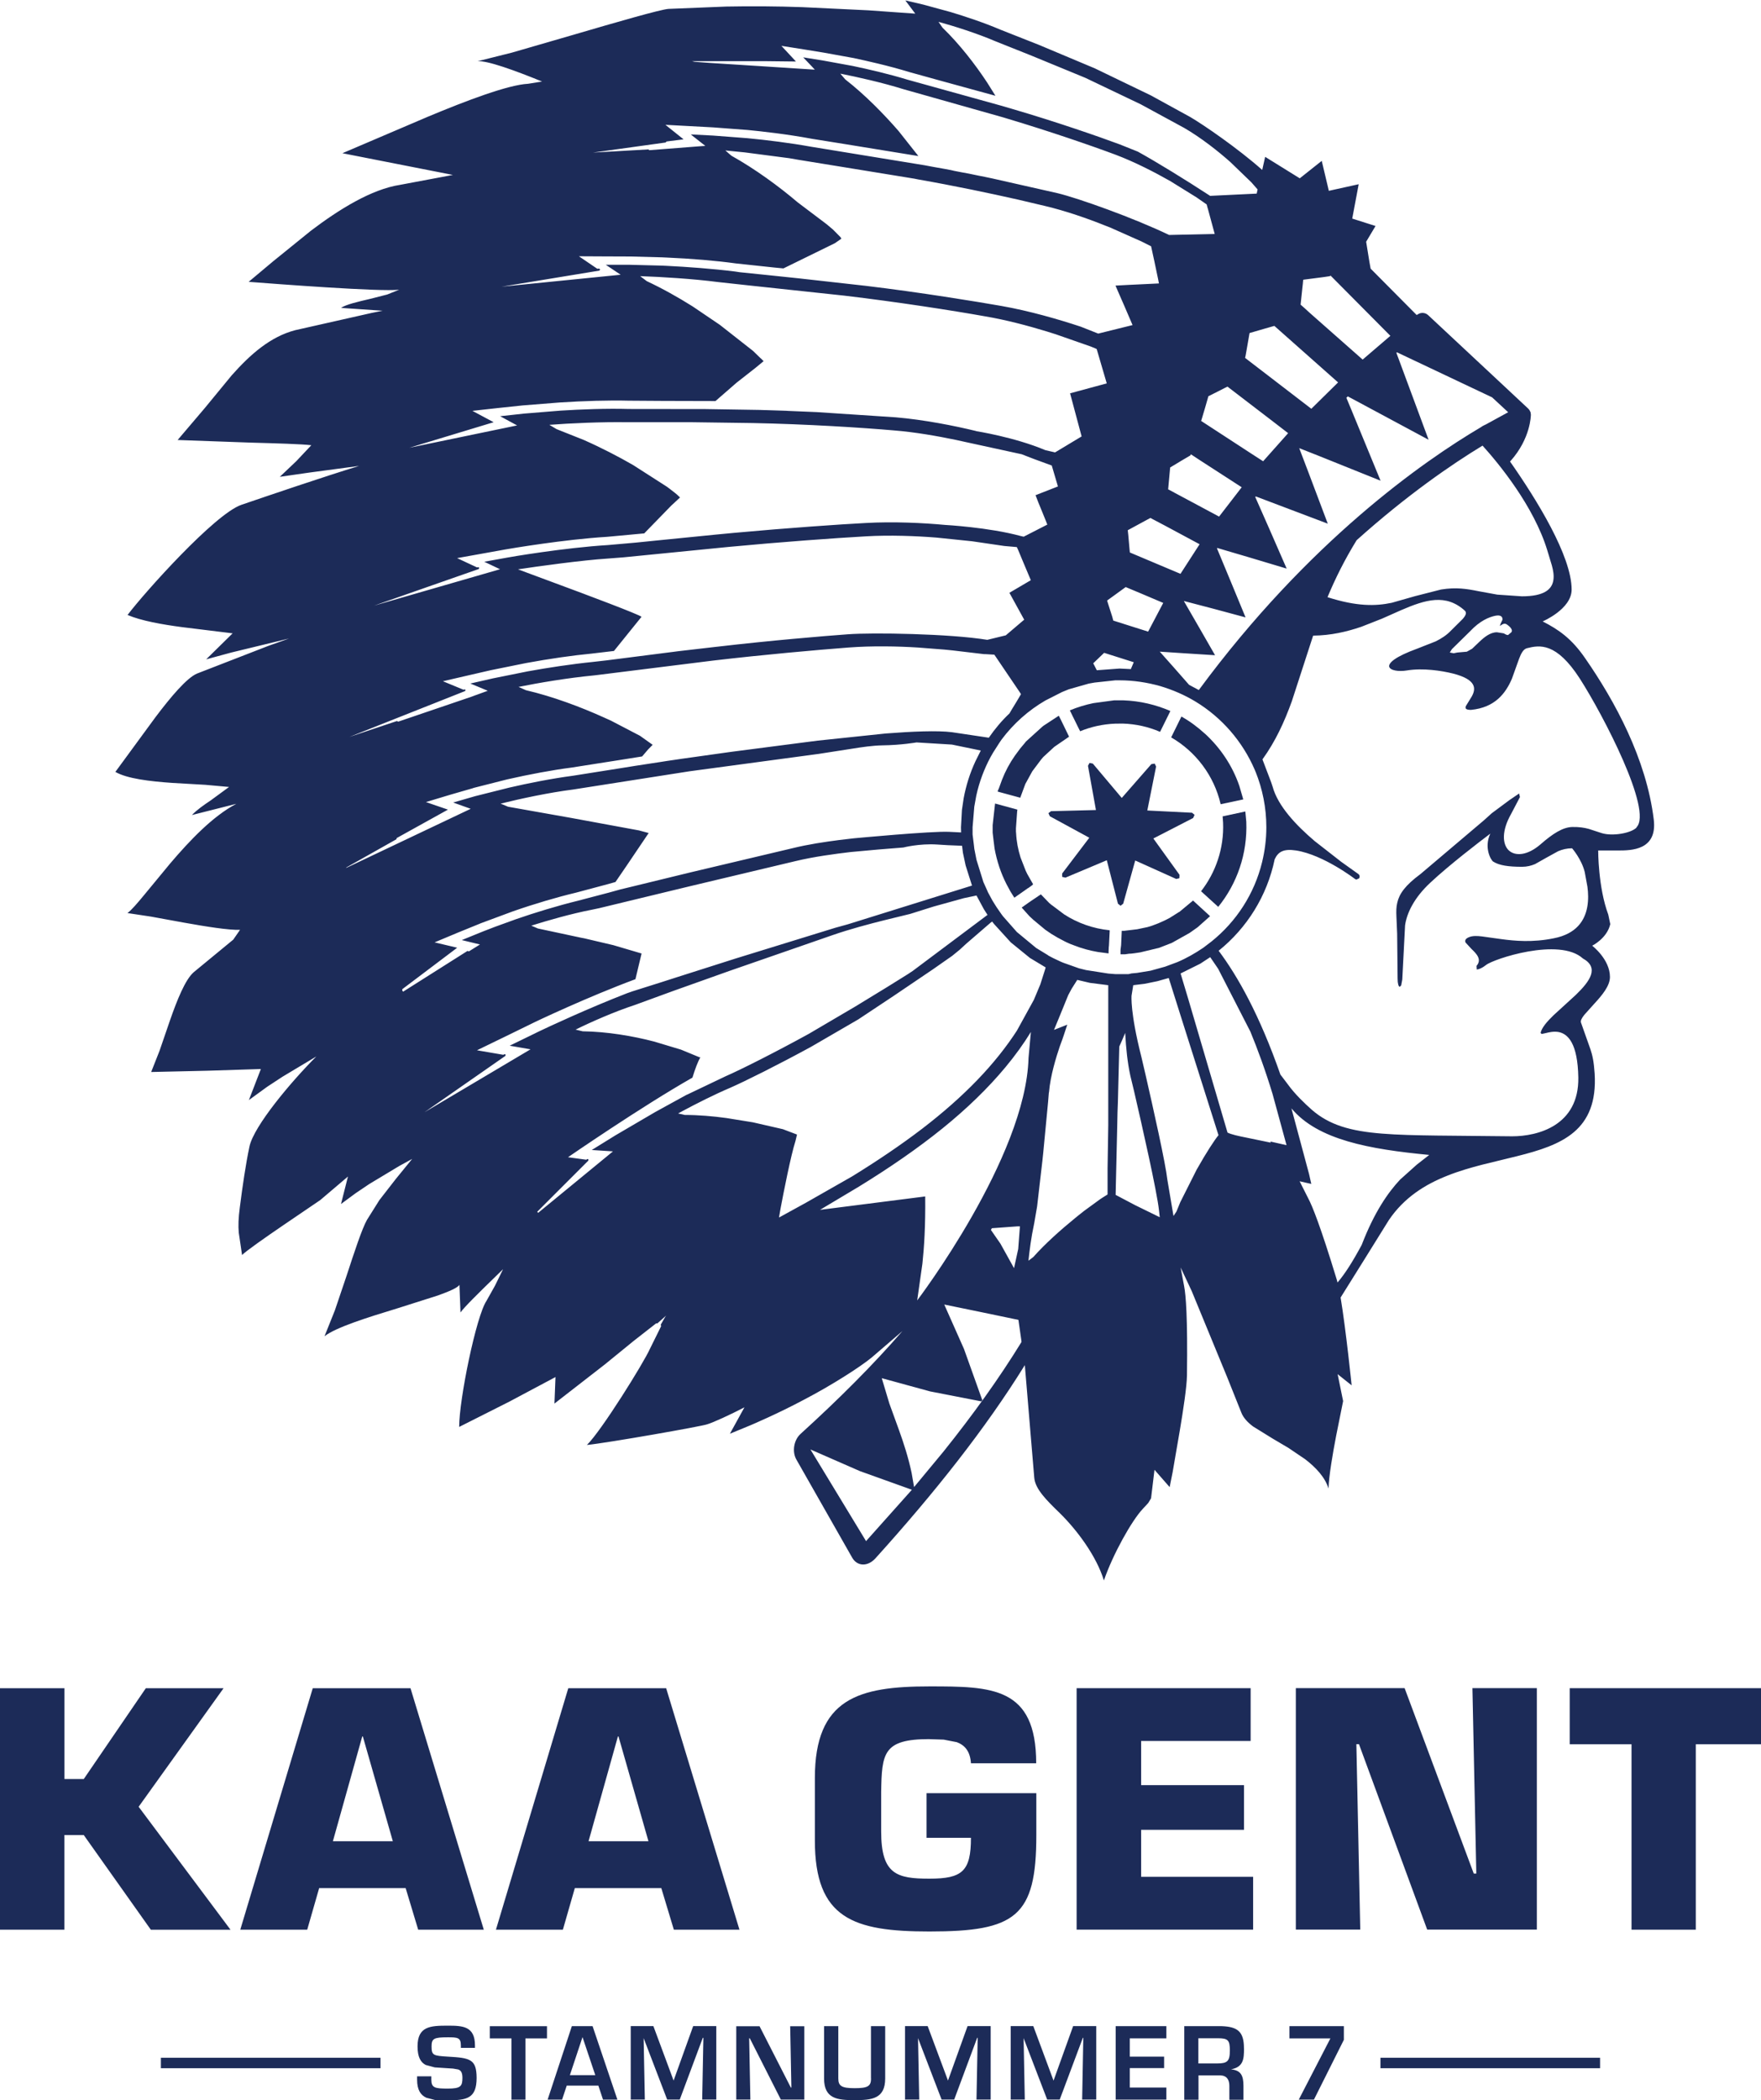 <?xml version="1.0" encoding="UTF-8"?> <svg xmlns="http://www.w3.org/2000/svg" id="a" viewBox="0 0 384.63 458.54"><polygon points="245.32 197.3 247.95 187.87 256.91 191.9 257.6 191.73 257.63 191 251.91 183.06 260.6 178.59 260.91 177.9 260.36 177.44 250.59 176.95 252.51 167.35 252.2 166.71 251.47 166.83 245.01 174.21 238.69 166.71 237.97 166.56 237.63 167.19 239.37 176.85 229.56 177.1 228.99 177.54 229.3 178.21 237.92 182.9 231.99 190.71 231.99 191.44 232.71 191.61 241.74 187.81 244.18 197.3 244.74 197.75 245.32 197.3" style="fill:#1c2b58;"></polygon><path d="M263.18,160.19c-1.58-1.44-3.28-2.71-5.14-3.75l-2.24,4.55c5.37,3.1,9.38,8.36,10.81,14.59l4.94-1.05-.86-2.95c-1.51-4.41-4.14-8.31-7.51-11.4Z" style="fill:#1c2b58;"></path><path d="M234.45,156.68l1,2.04,.47,.93c2.37-.98,4.96-1.55,7.63-1.66l1.68-.02c2.9,.1,5.64,.72,8.15,1.81l2.25-4.55c-3.16-1.37-6.62-2.2-10.25-2.33h-2.04l-4.53,.61c-1.78,.37-3.49,.89-5.14,1.58l.41,.84,.36,.75Z" style="fill:#1c2b58;"></path><path d="M267.14,179.62c.23,5.61-1.62,10.87-4.81,14.96l3.75,3.41c4.09-5.05,6.41-11.56,6.13-18.58l-.21-2.24-4.96,1.06,.1,1.4Z" style="fill:#1c2b58;"></path><path d="M257.54,199.1l-2.06,1.3-1.01,.52-1.45,.65-1.36,.52-1,.31-2.28,.48-2.85,.34h-.52l-.14,3.13-.13,1.04v.96h.98l.94-.14h.18l.31-.02,.65-.08,1.27-.19,4.11-.99,2.75-1.07,3.88-2.17,1.69-1.19,.16-.13,2.64-2.35-3.72-3.41-3.01,2.5Zm-27.85-1.51l-.52-.44-1.83-1.89-2.2,1.48-.59,.41-1.4,.99,.89,.99,.8,.89,.86,.8,2.6,2.16,1.3,.89,1.51,.9,1.24,.65,.54,.28,.59,.26,.42,.18,.75,.28c1.63,.65,3.36,1.11,5.13,1.42l2.35,.31v-.37l.05-1.11,.03-.13,.16-3.13v-.31c-3.64-.37-7.02-1.58-9.94-3.47l-2.74-2.06Z" style="fill:#1c2b58;"></path><path d="M224.47,193.95l.5-.34,.61-.45,.03-.2-.14-.21-1.09-1.92-.36-.75-1.11-2.85c-.55-1.73-.89-3.51-.98-5.37l-.03-.28v-.76l.26-3.67,.05-.39-4.87-1.33-.53,4.71v1.65l.19,1.63,.13,1.03,.1,.8c.5,2.75,1.37,5.36,2.59,7.76l.13,.24,.75,1.39,.59,.94,.26,.41,2.4-1.68,.51-.37Z" style="fill:#1c2b58;"></path><path d="M337.96,120.18l.98,3.23c.31,1.11,.5,2.23,.34,3.24-.3,2.02-1.99,3.54-6.88,3.54l-5.38-.37-4.11-.75c-2.53-.51-4.85-.9-8.18-.36l-5.64,1.44-5.1,1.45c-3.55,.75-7.64,.83-14.04-1.22,1.66-3.99,3.7-8.12,6.36-12.44,11.04-9.9,20.8-16.58,27.5-20.65,3.48,3.84,11.18,13.15,14.15,22.88Zm-10.34,16.48c.82-.65,1.21-.56,1.62-.24,.8,.57,1.21,1.21,.86,1.62l-.73,.61-.36-.07-.59-.31-1.47-.23c-1.45,0-2.75,1.05-3.86,2.11l-1.55,1.48-1.16,.65-2.08,.18-.78,.16-.86-.16,.45-.73,3.95-3.88c2.2-2.35,4.12-3.1,5.49-3.41,1.37-.28,1.63,.31,1.63,.83l-.47,1-.11,.39Zm-80.63,9.42l-2.46-.12-4.97,.37-.78-1.52,2.38-2.28,6.47,2.05-.64,1.51Zm3.78-8.18l-7.61-2.41-.23-.85-.96-3-.16-.53,1.11-.8,2.95-2.14,3.25,1.36,4.95,2.1-3.3,6.27Zm7.06-12.62l-11.05-4.66-.07-.69-.28-3.16-.11-1.01,.7-.38,4.24-2.3,3.3,1.74,7.45,4-4.18,6.47Zm8.43-12.5l-11.12-5.95,.44-4.77,2.46-1.48,1.97-1.16,.1-.24,1.82,1.2,9.28,6-4.95,6.41Zm9.62-12.08l-2.8-1.81-10.73-6.99,.13-.42,.75-2.53,.7-2.44,1.99-1,1.63-.83,.55-.27,9.86,7.55,3.39,2.61-5.46,6.13Zm10.53-11.46l-14.46-11.1,.12-.55,.57-3.26,.24-1.4,.05-.22,3.06-.89,2.35-.67,3.7,3.28,10.22,9.06-5.83,5.74Zm38.02,3.47l-.61,.31-.34,.23c-12.62,7.45-37.66,24.9-61.64,57.4l-2.12-1.13-3.42-3.89-2.99-3.36,5.13,.34,6.95,.44-3.3-5.74-3.52-6.1,6.57,1.72,6.91,1.86-3.08-7.46-3.16-7.6,.05-.1,7.03,2.07,8.14,2.44-3.8-8.7-3.06-6.93,.11-.13,6.21,2.35,9.52,3.6-4.24-11.24-2-5.25,4.43,1.75,13.34,5.36-6.36-15.44-1.11-2.66,.31-.31,2.08,1.11,15.57,8.36-7.04-18.99,.14-.1,20.77,9.83,3.51,3.25-4.97,2.72Zm-26.8-14.2l-11.57-10.21-1.16-1.06-.83-.73,.44-4.12,.05-.43,.05-.61,.05-.28,.52-.07,1.09-.14,2.79-.36,1.42-.21,.13-.13,13.07,13.16-6.06,5.19Zm-55.72,182.27l-1.16,.73-.47,.31-3.47,2.53-1.24,.98-.8,.65c-3.08,2.51-6.51,5.56-9.08,8.46l-1.06,.8c.22-2.12,.61-5.16,1.19-7.83l.08-.41,.62-3.6,1.16-10.01,.18-1.72,1.06-11.1,.16-1.96,.04-.16c.3-3.65,1.61-7.79,2.35-9.99l.57-1.55,.34-1,.73-2.2-2.9,1.14,1.33-3.23,1.78-4.37,.76-1.41,1.21-1.91,2.76,.65,4.01,.51v30.57l-.15,9.43v5.69h0Zm1.76,.09l.34-14.65,.07-3.31,.08-2.14,.31-12.29,.62-1.39,.67-1.58,.03,.47c.14,2.61,.45,5.98,1.1,8.9l.78,3.23c1.76,7.61,5.01,21.9,5.47,26.12l.17,1.52-5.37-2.63-4.27-2.25Zm17.79-5.69l-3.67,7.29-.83,2.03-.65,.98-1.33-7.86c-.42-3.75-3.06-15.48-4.79-23.05l-.9-3.85c-2.48-9.77-2.14-13.35-2.14-13.35l.37-2.28,2.53-.31,2.77-.57,2.45-.69,2.58,8.18,8.29,26.14c-.81,.96-2.7,3.84-4.67,7.35Zm16.11-5.71l-5.37-1.11c-1.73-.34-3.26-.68-4.09-1.09l-8.58-29.18-1.67-5.56,4.31-2.14,2.16-1.42,1.73,2.53,7.05,13.74c1.61,3.92,3.26,8.4,4.84,13.61l3.05,11.17-3.54-.8,.11,.26Zm19.87,22.28c-2.09,3.88-3.71,6.39-5.3,8.25l-.18-.67c-3.54-11.61-5.33-16.04-6.21-17.68l-1.89-3.75,2.55,.58-.49-2.16-3.85-14.34c5.77,6.91,17.05,8.92,30.1,10.17l-2.72,2.12-3.64,3.26c-2.63,2.8-5.63,7.09-8.38,14.23Zm60.04-91.11c-1.17,1.27-5.31,1.99-7.67,1.24l-2.79-.91c-.96-.26-2.07-.45-3.62-.42-2.06,.06-4.22,1.42-6.95,3.81-2.87,2.46-5.51,2.61-6.93,1.28-1.4-1.37-1.55-4.28,.52-7.92l1.94-3.7-.18-.78-2.13,1.45-3.85,2.86-1.73,1.56-13.84,11.72c-3.36,2.48-4.63,4.33-5.06,6.24-.24,.95-.24,1.93-.19,3.05l.16,3.72,.1,9.8c0,1.09,.2,1.73,.45,1.81l.33-.31,.24-1.27,.61-11.84c.38-2.69,1.96-6,5.49-9.3,4.29-4,10.59-8.81,13.13-10.73-1.45,3.1,.16,5.82,.62,6.1,1.32,.85,3.36,1.14,6.32,1.14,1.04,0,1.98-.23,2.83-.59l2.5-1.41,2.56-1.41c.91-.38,1.89-.63,3.03-.63,0,0,2.07,2.37,2.76,5.18l.59,3.22c.18,1.33,.24,2.86-.03,4.37-.54,3.03-2.4,5.92-7.32,6.88-4.6,.94-8.51,.59-11.62,.16l-4.09-.57c-1.13-.14-2.06-.14-2.79,.16-.8,.32-.95,.71-.78,1.16l1.3,1.41c1.11,1.06,2.33,2.3,1.11,3.7l.05,.8c.45-.03,1.22-.34,2-.97,1.52-1.3,16.03-6.13,21.17-1.45,3.65,2.02,1.57,4.96-1.55,7.97l-4.85,4.43c-1.47,1.42-2.61,2.76-2.83,3.87l.24,.22,.88-.19c.76-.19,1.76-.42,2.79-.24,2.08,.39,4.2,2.48,4.33,9.94,.16,10.48-8.82,12.83-14.46,12.83l-16.37-.16c-4.69-.06-8.64-.15-12.05-.43-6.83-.54-11.49-1.85-15.34-5.21-1.55-1.38-3.7-3.42-5.2-5.51l-1.65-2.17c-4.55-13.01-9.32-21.47-13.49-27.03,6.16-4.95,10.58-11.95,12.24-19.97,.75-1.61,1.89-2.35,4.69-1.92,6.01,.95,12.88,6.24,12.88,6.24l.27,.11,.59-.26c.2-.31,.16-.73-.14-.94l-3.77-2.69-5.78-4.51c-4.05-3.44-8.05-7.67-9.19-11.89l-.31-.93-1.91-5.02c2.87-3.97,4.78-8.18,6.41-12.67l4.66-14.35c3.85-.03,7.35-.85,10.52-1.93l4.53-1.78,4.19-1.86c5.33-2.3,9.73-3.62,13.87,.1,.52,.47,.2,1.09-.45,1.84l-2.55,2.53c-.95,1-2.07,1.72-3.33,2.35l-4.09,1.61c-4.75,1.73-6.23,3.08-6.08,3.91,.19,.83,2.03,1.14,3.88,.83,3.48-.57,7.56,.05,10.11,.69,5.14,1.33,4.97,3.31,4.06,4.97l-1.3,2.12c-.2,.52-.03,.83,1.13,.83,5.3-.52,7.58-3.68,8.93-6.81l1.55-4.32c.47-1.24,.95-2.13,1.72-2.33,2.78-.7,6.41-1.33,11.55,6.62,5.11,7.95,16,28.88,12.38,32.48Zm-164.88,120.25l10.52,2.88,11.21,2.18,.22-.26-4-11.18-4.31-9.7,7.69,1.58,8.51,1.77,.65,4.55,.02,.28c-4.84,7.87-10.55,15.83-17.02,23.9l-6.44,7.77-.54-3.1c-.73-3.42-1.72-6.47-2.77-9.38l-2.09-5.76-1.66-5.54Zm6.57,24.36l-10.01,11.21-12.15-20.01,10.84,4.74,11.32,4.06Zm-29.02-59.47l.33-1.91c.69-3.65,2.24-11.55,3.26-14.75l.34-1.42-3.08-1.17-6.55-1.5-5.75-.93c-3.02-.42-6.16-.68-9.13-.68l-.68-.16-.78-.16,.98-.54c2.97-1.59,6.93-3.6,10.37-5.06,3.19-1.39,10.41-4.99,17.66-8.94l10.34-6,7.77-5.16,8.56-5.79,4.19-2.93,1.63-1.33,1.47-1.35,5.33-4.6,.29-.2,.41,.52,3.65,4.01,4.19,3.41,3.44,2.07-.16,.55-1,3.14-1.42,3.39-3.7,6.72c-2.3,3.55-5.16,7.16-8.64,10.77-3.47,3.6-7.49,7.15-12.07,10.66-4.57,3.49-9.7,6.96-15.29,10.4l-10.13,5.77-5.79,3.18Zm-67.77-58.09l-.27-.08-14.07,8.9-.19-.28,.03-.28,11.98-9.04-4.94-1.17,5.19-2.17,4.72-1.92,.1-.05,7.12-2.64c4.7-1.64,9.7-3.11,13.71-4.06l7.08-1.89,1.59-.45,2.47-3.61,4.78-7.08-2.12-.57-14.77-2.72-13.82-2.45-1.62-.68c4.26-1.06,10.54-2.41,15.84-3.08l25.35-3.97,28.3-3.81,7.14-1.11c2.35-.38,4.63-.71,6.73-.75,4.13-.05,7.47-.64,7.47-.64l7.74,.47,6.3,1.3-1.19,2.39c-1.17,2.53-2.02,5.19-2.55,8.02l-.38,2.56-.21,3.81,.03,1.1-2.61-.13c-3.73-.2-20.79,1.41-20.79,1.41l-3.17,.37c-3.18,.41-6.83,.95-10.19,1.78l-22.39,5.3-13.02,3.17-2.24,.54-2.53,.7-6.78,1.78c-4.47,1.09-9.52,2.64-13.52,4.03l-4.66,1.69-2.51,.97-4.65,1.89,3.97,.96-2.42,1.51Zm110.84-113.58c-4.79-1.17-11.46-2.48-17.57-3l-17.29-1.14-6.23-.26-.41-.03-5.74-.18-11.88-.19-16.74-.02c-4.89-.14-10.48,.08-14.93,.36l-7.99,.65-5.2,.57,3.7,2.01-23.54,4.88,18.42-5.58-4.64-2.48,5.8-.64,5.22-.55,8.05-.64c5.27-.34,10.79-.5,15.07-.39l7.47,.05,11.48,.03,4.61-4.01,4.12-3.23,1.78-1.47-.55-.56-.11-.08-1.65-1.6-7.25-5.69-5.92-4.01c-3.18-2-6.62-3.93-10.04-5.53l-1.44-1.09c4.63,.16,11.46,.57,17.1,1.3l6.88,.75,20.56,2.2c11.59,1.37,23.72,3.26,30.83,4.53,4.47,.75,9.33,2.04,13.4,3.28l2.03,.64,7.61,2.66,1.02,.42,.28,.13,2.2,7.5-8.01,2.17,2.52,9.41-5.8,3.49-2.12-.49c-6.76-2.85-15.11-4.15-15.11-4.15Zm-71.39-61.3l-.18-.19-12.13,.69,15.87-2.2,.19-.22,3.72-.47-3.96-3.17,10.43,.56,7.53,.57c2.94,.28,8.63,.91,14.03,1.92l7.53,1.21,15.73,2.56-4.33-5.47c-3.23-3.72-7.4-7.97-11.65-11.27l-1.07-1.25c3.73,.73,9.23,1.97,13.71,3.37l21.94,6.2,.85,.26c8.97,2.68,18.19,5.84,23.62,7.87,4.14,1.56,8.58,3.84,11.95,5.76l5.71,3.54,2.23,1.55,.21,.78,.07,.21,1.48,5.46-9.96,.22c-7.71-3.71-19.85-8.04-24.36-9.12l-14.21-3.21-1.57-.33-1.32-.26-2.27-.47-1.48-.27-1.75-.34-.63-.15-1.21-.23-2.92-.52-1.64-.31-24.87-4.06c-4.54-.82-9.73-1.47-13.9-1.86l-7.46-.57-4.89-.25,3.18,2.5-.2,.02-.55,.03-11.46,.89Zm-6.26,27.17l-26.01,2.61,21.34-3.51,.19-.26-.24-.18-.38,.05-4.03-2.74,5.82,.03,5.28,.02h.16l6.85,.18,1.09,.05c5.33,.23,10.84,.69,15.07,1.28l8.43,.9,1.97,.19,11.25-5.51,1.41-.98-.2-.34-1.63-1.65-1.32-1.11-.23-.18-6.16-4.65c-4.08-3.47-9.29-7.29-14.49-10.19l-1.31-1.14,4.24,.42,9.72,1.27,1.89,.33,10.29,1.67,15.16,2.47,.14,.03,.7,.14c7.76,1.36,15.69,3.02,21.87,4.42l5.81,1.37c4.48,1.06,9.32,2.74,13.19,4.3l.99,.38,6.88,3.06,2.11,1.06,.73,3.36,.78,3.72,.2,1.03-5.4,.26-1.09,.05-3,.16,.57,1.32,.34,.78,1.04,2.38,1.78,4.14-7.5,1.86-3.82-1.51c-4.72-1.57-11.25-3.46-17.36-4.53-5.56-.97-17.62-2.95-29.54-4.38l-14.66-1.64-6.41-.67-6.52-.67-.99-.15c-4.88-.61-10.47-1.02-14.95-1.24l-1.09-.05-6.96-.18h-5.25l3.24,2.17Zm86.81,212.76l-.9,4.13-2.97-5.35-2.08-3,.21-.37,5.61-.41h.52l-.38,4.99ZM151.03,13.35h15.74l7.08,.08-3.18-3.42,4.94,.78,4.3,.7,6.57,1.19c2.54,.55,7.5,1.63,12.15,3.06l6.83,1.89,11.96,3.28-1.83-2.92c-2.59-3.93-6.03-8.38-9.73-11.95l-.88-1.27c3.41,.93,8.4,2.51,12.44,4.24l7.97,3.18,11.68,4.81,12.08,5.77,9.52,5.17c3.6,2.09,7.34,5.02,10.07,7.45l4.58,4.42,1.36,1.55-.2,.91-10.17,.49c-5.55-3.62-11.66-7.37-15.78-9.65l-3.97-1.59c-4.37-1.63-13.92-4.95-23.48-7.74l-2.46-.72-20.43-5.67c-3.88-1.19-8.4-2.25-11.99-3l-6.52-1.19-3.45-.55-.8-.13,1.89,1.99,.65,.7-12.52-.81-10.52-.67-3.23-.24-.66-.16Zm-41.82,110.93l-27.49,7.94,22.84-7.99,.13-.27-.27-.14-.21,.07-4.37-2.04,5.58-1,4.96-.89c1.04-.19,12.91-2.2,22.23-2.76l8.1-.75,5.89-6.05,1.93-1.79-.64-.61-.47-.39-1.17-.91-.59-.44-.11-.07-7.25-4.65c-3.22-1.86-6.97-3.8-10.84-5.51l-5.89-2.34-1.58-.94c4.58-.35,11.41-.66,17.04-.57h14.23l13.21,.18c11.61,.23,23.76,.99,30.92,1.62,4.47,.36,9.31,1.21,13.4,2.06l2.23,.49,12.13,2.64,2.69,1.04,3.88,1.42,1.35,4.57-1.79,.7-3.1,1.21,.58,1.51,.89,2.17,.82,2.02,.28,.72-5.16,2.64-.62-.14c-7.05-1.92-16.57-2.43-16.57-2.43-4.79-.45-11.36-.76-17.31-.42-5.43,.28-17.17,1.09-28.71,2.15l-4,.38-12.74,1.27-4.84,.49-6.03,.53c-9.46,.57-21.51,2.63-22.01,2.74l-4.99,.9,3.43,1.63Zm6.7,104.79l-23.2,13.76,17.68-12.31,.05-.31-.3-.05-.19,.13-5.77-.99,6.18-3,5.51-2.69c1.06-.56,12.7-6.05,22.92-9.83l1.34-5.61-6.17-1.82-6.38-1.5-.55-.1-9.54-2.04-1.45-.62c3.51-1.11,8.77-2.62,13.19-3.47l1.62-.34,19.48-4.71,23.46-5.58c3.99-.96,8.48-1.55,11.98-1.97l6.05-.55,5.48-.44s3.47-.91,7.43-.65l2.24,.14,3.16,.13,.2,1.61,.03,.11,.55,2.58,1.39,4.39-27.13,8.46-2.75,.76-21.73,6.7-12.85,4.09-3.27,1.05-6.43,2.03-1.17,.41c-8.46,3.28-17.15,7.33-19.5,8.46l-.62,.31-5.53,2.69,4.56,.79Zm17.95,22.32l-16.32,13.4-.2-.24,11.17-11.17v-.31h-.31l-.13,.13-4.01-.55s16.01-11.04,27.18-17.38c.57-1.86,1.17-3.49,1.75-4.46l-.13,.05-4.12-1.7-5.89-1.77c-4.61-1.2-10.27-2.17-15.58-2.23l-1.55-.37c3.41-1.69,8.54-3.94,12.91-5.37l8.43-3.08,12.21-4.35,22.6-7.84c3.78-1.31,8.02-2.43,11.31-3.25l5.61-1.37,5.12-1.61,6.61-1.83,2.76-.58,1.63,3.02,.78,1.21-16.37,12.26-1.14,.75-4.53,2.82-6.83,4.17-10.16,5.97c-7.31,4.02-14.96,7.87-18.19,9.27l-8.3,3.96-.24,.1-6.83,3.75-8.66,5.07-5.19,3.21,4.57,.3Zm45.24,12.75l8.46-5.05c6.78-4.16,12.9-8.38,18.29-12.73,5.36-4.33,9.96-8.8,13.73-13.33,2.14-2.57,4.01-5.16,5.58-7.73l-.51,5.64c-.57,21.75-24.32,52.97-24.32,52.97l1.14-8.04c.38-3.55,.68-8.19,.61-14.66l-22.99,2.93Zm-35.82,24.77l.28,.03,1.94-1.72-.24,.34-.95,1.66,.08,.28h.03l-2.47,4.99c-1.31,2.97-10.58,17.89-13.76,20.98,4.55-.45,25.35-4.12,26.26-4.51,1.27-.36,5.04-2.09,8.15-3.71l-3.18,5.77,4.44-1.83c.45-.19,6-2.54,11.87-5.67,5.93-3.1,12.05-7.01,14.63-9.12l6.74-5.79c-6.35,7.32-13.82,14.79-22.25,22.45-1.47,1.34-1.89,3.86-.91,5.59l12.19,21.42c1.08,1.91,3.38,2.02,5.07,.16,12.98-14.36,24.05-28.34,32.64-42.19l1.33,15.89,.73,8.69c.2,2.47,2.68,4.92,5.56,7.71,3.85,3.78,8.05,9.46,9.65,14.72,1.97-5.74,6.09-13.07,8.46-15.59l1.23-1.33,.61-1.02,.75-6.22,3.31,3.78,.65-3.25,1.55-9c.78-4.61,1.55-9.73,1.58-12.11,.17-12.65-.24-17.59-.62-19.53l-.76-4.06,2.42,5.15,7.76,18.84,3.1,7.75c.45,1.11,1.35,2.07,2.54,2.97l4.27,2.64,3.47,2.05,3.65,2.47c2.35,1.81,4.34,3.94,5.09,6.39,.1-2.92,.91-7.53,1.66-11.48l1.53-7.61-1.2-5.88,3.06,2.44s-1.24-12.15-2.41-19.17l5.51-8.82,5.05-8.12c3.3-4.86,7.85-7.74,12.8-9.68,2.45-.98,5.02-1.72,7.56-2.38l7.61-1.86c9.77-2.43,17.71-5.55,16.96-18.03-.18-2.66-.47-3.96-.93-5.33l-2.05-5.79c-.16-.41,.16-1,.73-1.72l2.2-2.45c1.65-1.79,3.39-3.85,3.39-5.8,0-3.88-3.88-6.83-3.88-6.83,0,0,3.23-1.58,3.95-4.71l-.44-2.09c-2.23-5.98-2.2-13.99-2.2-13.99h4.37c2.87,0,8.56-.05,7.77-6.73-1.61-13.3-8.54-25.95-14.98-35.23-2.97-4.33-5.82-6.28-9.29-8.05,0,0,6.33-2.69,6.33-6.95,0-7.3-7.6-19.61-13.46-27.97l.14-.13c4.37-4.91,4.42-9.9,4.42-10.11l-.05-.33-.03-.21-.11-.19-.1-.21-.14-.19-.16-.18-21.85-20.4c-.62-.57-1.54-.64-2.2-.2l-.12,.05-.18,.13-10.06-10.13-.26-1.42-.72-4.45,.55-.93,1.5-2.51-5.09-1.62,1.41-7.5-6.52,1.44-1.55-6.54-4.8,3.81-7.56-4.69-.64,2.86c-5.26-4.66-12.7-9.78-15.7-11.54l-8.64-4.74-12.21-5.89-12.26-5.15-8.39-3.31c-3.5-1.5-7.6-2.86-10.89-3.85l-5.95-1.62-3.91-.91,2.17,2.89-10.27-.73-14.41-.69c-5.44-.2-11.21-.23-16.61-.13l-12.63,.51c-1.83,.15-11.35,2.9-20.87,5.69l-13.32,3.86-7.5,1.88c2.08-.19,8.02,1.95,14.1,4.43l-3.06,.49c-4.32,.22-13.37,3.63-21.88,7.19l-18.67,7.97,24.13,4.74-11.51,2.16c-6.29,.96-13.38,5.38-19.5,10.02l-8.23,6.66-5.37,4.5c6.08,.47,28.79,2.2,32.87,1.72l-2.61,1.05-3.77,.96c-2.67,.62-5.3,1.24-6.31,1.96l9.08,.62-2.35,.47-16.76,3.78c-5.42,1.42-9.78,5.27-13.85,9.85l-5.89,7.16-5.92,6.96,15.9,.57c5.74,.16,11.05,.31,13.3,.57l-3.29,3.49-3.6,3.41,6.47-.93,10.85-1.45c-7.55,2.31-19.59,6.4-25.7,8.49-5.83,2-21.22,19.22-24.87,24.05,2.95,1.26,7.53,2.08,11.95,2.66l11,1.35-5.78,5.68,5.53-1.5,12.57-3.05-4.55,1.62-15.54,6.03c-2.23,.94-5.72,5.06-9.13,9.59l-8.71,11.88c2.51,1.47,7.53,2.07,12.49,2.41l7.14,.41,5.2,.47-4,2.93c-1.5,1-3.02,2.06-4.11,3.2l9.7-2.45c-5.14,2.69-10.19,8.02-14.44,13.01l-5.64,6.83c-1.58,1.92-2.85,3.39-3.7,4.01l5.17,.78,7.11,1.3c4.96,.89,9.94,1.68,12.31,1.58l-1.48,2.14-8.67,7.14c-1.83,1.62-3.61,6.05-5.18,10.57l-2.25,6.55-1.83,4.64,12.34-.28,11.62-.37-2.62,6.78,3.99-2.9,3.34-2.19,7.4-4.43c-5.49,5.48-13.61,15.14-14.6,19.64-.82,3.88-1.52,8.68-2.11,13.32-.31,2.35-.36,3.98-.23,5.5l.72,4.89c.83-.85,4.91-3.72,8.9-6.44l8.18-5.56,6.05-5.14-1.52,6,3.2-2.36,2.97-2,6.57-3.95,2.8-1.53-3.55,4.35-3.6,4.63-2.72,4.33c-1.09,1.94-2.74,6.96-4.44,12.16l-2.56,7.57-2.27,5.67c2.44-1.92,9.33-4.09,15.88-6.08l8.91-2.83c2.48-.89,4.24-1.66,4.68-2.3l.23,6.02c.75-1.09,3.81-4.12,7.75-7.94l1.55-1.51-1.76,3.59-1.86,3.32c-2.25,3.34-5.97,21.48-5.97,27.53l10.97-5.53,10.07-5.36-.23,5.79,4.25-3.3,6.76-5.25,6.31-5.14,4.84-3.78Zm-56.31-131.36l-.28-.13-10.38,3.47,25.28-10.02,.1-.26-.25-.11-.19,.09-4.51-1.86,5.54-1.28,4.96-1.14,7.66-1.55c5.02-.93,10.27-1.68,14.38-2.07l4.82-.57,6.02-7.46c-.69-.56-11.69-4.7-19.44-7.56l-7.54-2.8c4.39-.67,14.07-2,19.55-2.35l3.49-.27,23.02-2.28c11.21-1.06,23.04-1.92,29.98-2.31,5.16-.3,10.91-.08,15.39,.28l7.74,.8,7.04,1.03,2.74,.24,.24,.51,1.21,2.9,1.61,3.82-4.68,2.75,3.23,5.87-4.02,3.42-4.04,.98c-8.17-1.34-25.11-1.62-30.47-1.21-5.35,.39-16.92,1.36-28.32,2.69l-.47,.05-8.21,.95-1.22,.16-.64,.08-13.8,1.76-2.97,.34c-4.69,.47-10.05,1.29-14.26,2.06l-7.6,1.53-4.95,1.13,3.81,1.58-2.45,.89-.15,.05-.99,.37-15.97,5.43Zm187.27,10.94c1.5,3.75,2.35,7.8,2.35,12.11,0,2.63-.33,5.16-.93,7.63-1.69,6.94-5.64,12.98-11.05,17.32l-1.81,1.38c-1.79,1.21-3.64,2.27-5.64,3.12l-2.66,.99-3.21,.89-2.95,.48-.34,.03-.85,.08-.7,.16h-2.76l-1.62-.13-4.86-.76-1.53-.38-3.44-1.22-.55-.23-.34-.16-1.21-.57-.37-.19-.78-.41-.13-.11-2.54-1.55-4.22-3.49-3.05-3.46-.34-.46-1.04-1.5-.89-1.42-.98-1.81-.11-.26-.9-2-1.51-4.86-.36-1.83-.11-.54-.07-.65-.31-2.5v-1.58l.37-4.48,.44-2.44c.65-2.97,1.71-5.79,3.1-8.38l.59-1.03,1.33-2.08,.49-.72c2.59-3.47,5.86-6.39,9.61-8.56l3.61-1.83,1.47-.6,4.35-1.24,1.28-.23,4.53-.49h.93c3.08,0,6.08,.47,8.91,1.27,2.71,.81,5.3,1.93,7.66,3.36,5.74,3.47,10.29,8.7,12.96,14.91l.17,.43Zm-198.55,20.98l-.1-.05,10.99-6.19,.08-.27,11.18-6.2-4.81-1.65,5.41-1.63,4.86-1.4,.1-.05,7.37-1.87c4.84-1.1,9.96-2.06,14.07-2.58l7.25-1.14,3.46-.54,4.7-.75,1.29-1.51,1.01-1.03-2.77-1.97-6.31-3.29-1.66-.75c-4.91-2.22-11.08-4.55-16.94-5.91l-1.61-.72c4.37-.89,10.84-1.97,16.27-2.49l.47-.05,25.76-3.21c11.08-1.3,22.73-2.33,29.56-2.85,5.11-.39,10.78-.28,15.16,0l5.78,.45,1.81,.18,6.91,.82h.34l1.86,.11,3.82,5.64,1.7,2.51,.3,.47-1,1.69-1.05,1.72-.47,.8c-1.7,1.6-3.19,3.39-4.51,5.3l-8.04-1.2c-3.13-.41-8.85-.16-14.49,.28l-14.87,1.56-18.91,2.45-8.12,1.14-2.58,.36-1.4,.21-1.92,.28-1.58,.25-1.73,.26-.83,.13-2.68,.41-2.93,.47-10.79,1.71c-4.57,.6-9.77,1.63-13.89,2.59l-7.42,1.86-4.81,1.39,3.83,1.37-27.12,12.87Zm147.15-15.31l1.11-3,1.52-2.77,1.94-2.58,.44-.52,2.42-2.23,3.23-2.22-.51-1.06-1.22-2.51-.14-.28-.37-.73-3.36,2.2-.2,.16-3.6,3.26-.3,.38-.96,1.14-1.19,1.61c-1.14,1.63-2.08,3.39-2.79,5.22l-.7,1.92-.23,.5v.18l4.9,1.33Z" style="fill:#1c2b58;"></path><path d="M342.85,368.57v12.24h13.5v40.49h14.04v-40.49h14.24v-12.24h-41.77Zm-20.39,40.47h-.57l-15.1-40.48h-23.76v52.72h14.07l-.85-40.49h.57l14.9,40.49h23.95v-52.72h-14.07l.85,40.48Zm-73.22-9.55h22.47v-9.75h-22.47v-9.64h23.92v-11.53h-38.01v52.72h38.55v-11.54h-24.46v-10.26Zm-46.25-19.79l3.13,.1,2.87,.56c1.71,.65,2.91,1.94,3.08,4.61h14.25c0-16.72-9.7-16.79-23.33-16.79-15.44,0-25.01,2.61-25.01,20.01v13.63c0,17.07,8.43,19.87,25.01,19.87,18.82,0,23.36-3.22,23.36-20.99v-9.21h-23.98v9.75h9.7c0,7.33-1.92,8.92-9.08,8.92s-10.53-.97-10.53-10.32v-8.56c.14-8.52,.42-11.59,10.53-11.59Zm-78.87-11.12l-15.8,52.72h14.62l2.61-9.08h18.89l2.74,9.08h14.33l-16.01-52.72h-21.38Zm4.43,33.4l6.41-22.87h.13l6.54,22.87h-13.09Zm-60.24-33.4l-15.83,52.72h14.62l2.61-9.08h18.89l2.74,9.08h14.33l-16.01-52.72h-21.34Zm4.4,33.4l6.41-22.87h.13l6.55,22.87h-13.09Zm-23.87-33.4H31.85l-13.55,19.82h-4.22v-19.82H0v52.72H14.07v-20.67h4.22l14.66,20.68h17.4l-20.07-26.85,18.55-25.88Z" style="fill:#1c2b58;"></path><rect x="35.14" y="449.26" width="47.97" height="2.28" style="fill:#1c2b58;"></rect><rect x="301.51" y="449.26" width="47.97" height="2.28" style="fill:#1c2b58;"></rect><path d="M271.7,447.21c0-3.62-1.34-4.72-4.84-4.85h-8.2v16.07h3.11v-5.33h4.71c1.48,.03,2.03,.96,2.03,2.3v3.03h3.08v-3.03c0-2.25-.55-3.41-2.72-3.61,2.71-.51,2.84-2.24,2.84-4.58Zm-5.87,3.29h-4.09v-5.5h4.3c2.19,0,2.58,.44,2.58,2.68,0,2.35-.55,2.82-2.79,2.82Zm-19.07,1.02h7.5v-2.51h-7.5v-3.99h7.99v-2.66h-11.07v16.04h11.07v-2.64h-7.99v-4.24Zm-16.65,2.73l-4.42-11.9h-4.94v16.04h3.08l-.26-13.42,5.15,13.42h2.74l5.05-13.48h.1l-.25,13.48h3.08v-16.04h-5.05l-4.28,11.9Zm-23.05,0l-4.44-11.9h-4.95v16.04h3.1l-.26-13.42,5.15,13.42h2.75l5.02-13.48h.11l-.26,13.48h3.1v-16.04h-5.05l-4.28,11.9Zm-16.81-.47c0,1.71-.75,2.12-3.6,2.12s-3.55-.5-3.55-2.12v-11.42h-3.11v11.42c0,4.44,2.9,4.73,6.65,4.73s6.7-.27,6.7-4.73v-11.42h-3.11v11.42h.02Zm-17.41,1.98h-.11l-6.83-13.38h-5.09v16.01h3.08l-.26-13.38h.14l6.78,13.38h5.12v-16.01h-3.08l.26,13.38Zm-25.71-1.51l-4.42-11.9h-4.95v16.04h3.08l-.26-13.42,5.14,13.42h2.75l5.03-13.48h.13l-.26,13.48h3.08v-16.04h-5.05l-4.28,11.9Zm-22.23-11.89l-5.29,16.04h3.16l1.01-3.06h6.91l1.02,3.06h3.14l-5.42-16.04h-4.53Zm-.43,10.69l2.76-8.3,2.79,8.3h-5.55Zm-17.51-8.02h4.75v13.38h3.05v-13.38h4.71v-2.66h-12.49v2.66h0Zm-9.18,3.98c-3.1-.2-3.52-.25-3.52-2.22,0-1.72,.49-2,3.55-2,2.14,0,2.85,.06,2.85,1.78v.52h3.08v-.52c0-4.19-2.66-4.32-5.92-4.32-3.83,0-6.62,.13-6.62,4.53,0,2.33,.68,3.47,1.78,4.05l1.97,.53,2.45,.16,1.55,.1,1.11,.19c.62,.2,.94,.7,.94,1.83,0,1.83-.38,2.35-3.18,2.35s-3.61-.14-3.61-1.96v-.72h-3.11v.72c0,2.3,.81,3.41,2.03,3.96l2.11,.55h2.59c4.11,0,6.27-.39,6.27-4.89-.02-4.1-1.4-4.36-6.31-4.64Z" style="fill:#1c2b58;"></path><polygon points="281.63 445.03 290.58 445.03 283.67 458.4 286.98 458.4 293.52 445.34 293.52 442.36 281.63 442.36 281.63 445.03" style="fill:#1c2b58;"></polygon></svg> 